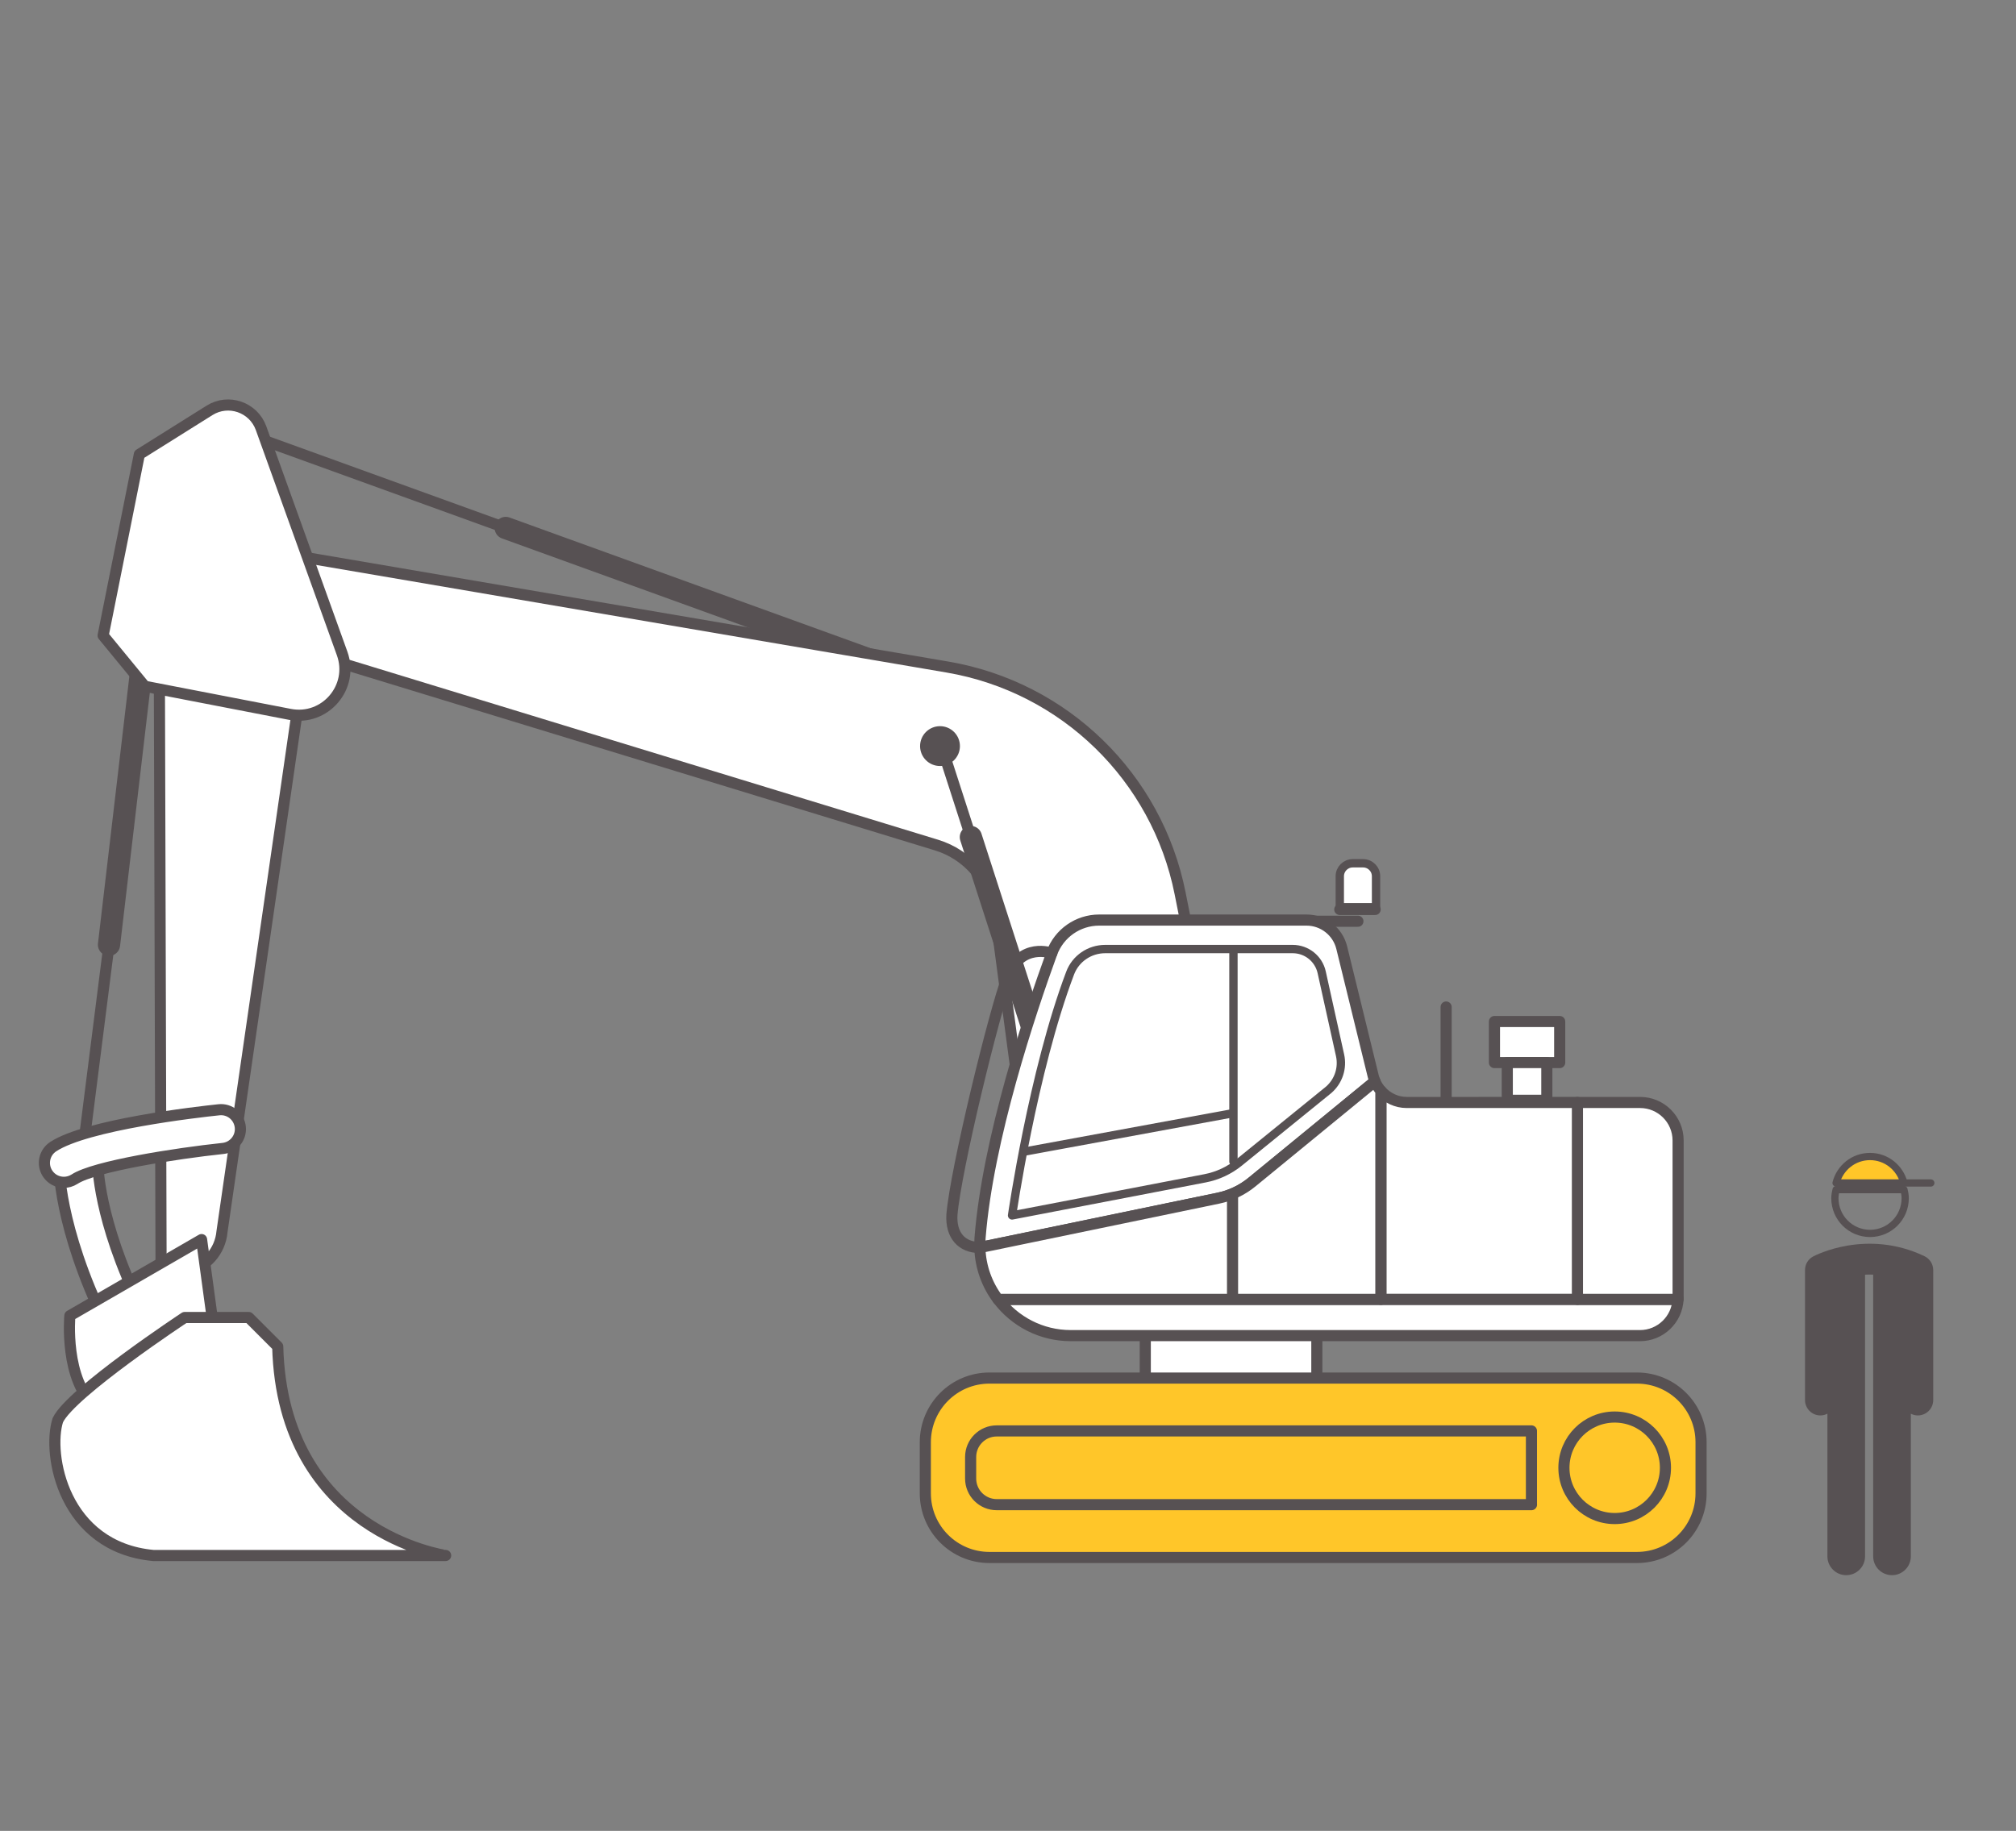 <?xml version="1.0" encoding="utf-8"?>
<!-- Generator: Adobe Illustrator 23.0.3, SVG Export Plug-In . SVG Version: 6.00 Build 0)  -->
<svg version="1.1" id="Calque_1" xmlns="http://www.w3.org/2000/svg" xmlns:xlink="http://www.w3.org/1999/xlink" x="0px" y="0px"
	 viewBox="0 0 513.95 466.84" style="enable-background:new 0 0 513.95 466.84;" xml:space="preserve">
<rect x="0" y="0" width="513.95" height="466.84" fill="#808080" stroke="none"/>
<style type="text/css">
	.st0{fill:#575153;}
	.st1{fill:none;stroke:#575153;stroke-width:1.848;stroke-linecap:round;stroke-linejoin:round;stroke-miterlimit:10;}
	.st2{fill:#FFC629;stroke:#575153;stroke-width:1.848;stroke-linecap:round;stroke-linejoin:round;stroke-miterlimit:10;}
	.st3{fill:none;stroke:#575153;stroke-width:2.835;stroke-linecap:round;stroke-linejoin:round;stroke-miterlimit:10;}
	.st4{fill:#FFFFFF;stroke:#575153;stroke-width:2.126;stroke-linecap:round;stroke-linejoin:round;stroke-miterlimit:10;}
	.st5{fill:#FFFFFF;stroke:#575153;stroke-width:2.835;stroke-linecap:round;stroke-linejoin:round;stroke-miterlimit:10;}
	.st6{fill:none;stroke:#575153;stroke-width:5.669;stroke-linecap:round;stroke-linejoin:round;stroke-miterlimit:10;}
	.st7{fill:#FFC629;stroke:#575153;stroke-width:2.835;stroke-linecap:round;stroke-linejoin:round;stroke-miterlimit:10;}
	.st8{fill:none;stroke:#575153;stroke-width:2.126;stroke-linecap:round;stroke-linejoin:round;stroke-miterlimit:10;}
</style>
<g>
	<path class="st0" d="M490.61,320.3c-14.76-7.04-27.83-0.21-28.38,0.08c-1.28,0.68-2.07,2.01-2.07,3.46v33.14
		c0,2.17,1.76,3.93,3.93,3.93c0.64,0,1.24-0.17,1.78-0.44v36.37c0,2.65,2.15,4.8,4.8,4.8s4.8-2.15,4.8-4.8v-71.82
		c0.67-0.03,1.36-0.04,2.07-0.01v71.83c0,2.65,2.15,4.8,4.8,4.8s4.8-2.15,4.8-4.8v-36.37c0.54,0.27,1.14,0.44,1.78,0.44
		c2.17,0,3.93-1.76,3.93-3.93v-33.14C492.84,322.33,491.97,320.95,490.61,320.3z"/>
	<g>
		<path class="st1" d="M468.09,303.33c-0.18,0.71-0.31,1.45-0.31,2.21c0,4.95,4.01,8.96,8.96,8.96c4.95,0,8.96-4.01,8.96-8.96
			c0-0.77-0.13-1.5-0.31-2.21H468.09z"/>
		<g>
			<path class="st2" d="M476.73,294.89c-4.18,0-7.66,2.87-8.65,6.74h17.29C484.39,297.77,480.91,294.89,476.73,294.89z"/>
			<line class="st1" x1="485.38" y1="301.64" x2="492.23" y2="301.64"/>
		</g>
	</g>
</g>
<g>
	<line class="st3" x1="346.18" y1="234.9" x2="335.07" y2="234.9"/>
	<path class="st4" d="M347.5,220.12h-2.64c-1.82,0-3.3,1.48-3.3,3.3v7.91h9.24v-7.91C350.8,221.6,349.32,220.12,347.5,220.12z"/>
	<line class="st3" x1="341.56" y1="231.9" x2="350.57" y2="231.9"/>
</g>
<rect x="291.97" y="336.4" class="st5" width="43.74" height="21.1"/>
<g>
	<line class="st6" x1="242.99" y1="175.92" x2="128.93" y2="134.62"/>
	<line class="st3" x1="128.93" y1="134.62" x2="60.48" y2="109.84"/>
</g>
<g>
	<line class="st6" x1="41.07" y1="127.86" x2="27.79" y2="240.89"/>
	<line class="st3" x1="27.79" y1="240.89" x2="20.74" y2="296.51"/>
</g>
<path class="st5" d="M254.44,331.32c4.22,5.59,10.94,9.24,18.54,9.24h145.11c5.21,0,9.45-4.1,9.7-9.24H254.44z"/>
<path class="st5" d="M262.4,298.36l-8.66-65.21c-1.1-8.31-6.96-15.22-14.98-17.67l-158.1-48.34l-18.79-27.72l179.69,30.67
	c29.81,5.09,53.39,28.03,59.29,57.69l17.3,86.91L262.4,298.36z"/>
<path class="st5" d="M418.11,281.11h-15.97v50.21h25.65c0.01-0.16,0.02-0.32,0.02-0.48v-40.03
	C427.81,285.45,423.47,281.11,418.11,281.11z"/>
<path class="st5" d="M377.09,281.11h-18.47c-2.59,0-4.95-1.14-6.58-2.99v53.19h25.05h25.05v-50.21H377.09z"/>
<g>
	<line class="st6" x1="284.78" y1="328.88" x2="247.51" y2="213.44"/>
	<line class="st3" x1="247.51" y1="213.44" x2="240.17" y2="190.69"/>
</g>
<g>
	<path class="st5" d="M319.17,301.41l31.36-25.7c-0.17-0.41-0.33-0.84-0.44-1.29l-8.03-32.77c-1.01-4.14-4.73-7.05-8.99-7.05h-52.85
		c-5.4,0-10.23,3.37-12.08,8.45c-5.49,15.09-16.33,47.44-18.29,72.61c-0.06,0.82-0.07,1.64-0.05,2.44l60.78-12.58
		C313.73,304.86,316.68,303.45,319.17,301.41z"/>
	<path class="st5" d="M319.17,301.41c-2.49,2.04-5.44,3.45-8.59,4.1L249.8,318.1c0.13,4.93,1.83,9.51,4.63,13.22h97.6v-53.19
		c-0.62-0.71-1.13-1.52-1.51-2.41L319.17,301.41z"/>
</g>
<path class="st7" d="M417.31,397.13H252.25c-9.03,0-16.35-7.32-16.35-16.35v-13.05c0-9.03,7.32-16.35,16.35-16.35h165.06
	c9.03,0,16.35,7.32,16.35,16.35v13.05C433.66,389.82,426.34,397.13,417.31,397.13z"/>
<circle class="st7" cx="411.64" cy="374.26" r="12.94"/>
<path class="st7" d="M390.43,383.66H254.1c-3.67,0-6.65-2.98-6.65-6.65v-5.5c0-3.67,2.98-6.65,6.65-6.65h136.32V383.66z"/>
<path class="st4" d="M258.01,309.91c0,0,5.3-36.7,14.81-61.8c1.4-3.7,4.97-6.12,8.93-6.12l47.81,0c3.55,0,6.63,2.47,7.39,5.94
	l4.68,21.15c0.72,3.24-0.39,6.61-2.89,8.79l-22.82,18.52c-2.53,2.05-5.52,3.45-8.72,4.06L258.01,309.91z"/>
<line class="st8" x1="314.45" y1="296.2" x2="314.45" y2="242.3"/>
<line class="st8" x1="314.15" y1="283.88" x2="261.24" y2="293.62"/>
<line class="st3" x1="314.22" y1="304.6" x2="314.22" y2="330.47"/>
<line class="st3" x1="368.67" y1="280.18" x2="368.67" y2="256.77"/>
<rect x="380.99" y="260.47" class="st5" width="16.63" height="10.47"/>
<path class="st5" d="M40.61,165.29l0.46,160.33l6.64-1.45c4.85-1.06,8.44-5.15,8.88-10.09l20.52-141.86L40.61,165.29z"/>
<rect x="384.26" y="270.94" class="st5" width="10.08" height="9.62"/>
<path class="st3" d="M268.14,243.04c0,0-7.9-2.9-11.29,6.03s-13.25,49.29-14.17,60.68c-0.31,5.24,2.53,8.36,7.12,8.34"/>
<path class="st5" d="M53.41,104.64l-17.88,11.21l-9.24,46.2l10.63,12.94l37,7.16c8.95,1.73,16.39-6.94,13.3-15.53l-20.67-57.45
	C64.61,103.82,58.23,101.61,53.41,104.64z"/>
<g>
	<path class="st5" d="M23.67,294.05c0,0-0.31,14.79,11.4,38.81"/>
	<path class="st5" d="M31.38,340.28c-1.84,0-3.6-1.02-4.46-2.79c-12.09-24.82-11.91-40.43-11.9-41.09c0.06-2.7,2.27-4.85,4.96-4.85
		c0.03,0,0.07,0,0.11,0c2.73,0.06,4.9,2.31,4.85,5.04c0,0.25,0.02,14.23,10.9,36.56c1.2,2.46,0.18,5.43-2.29,6.63
		C32.84,340.12,32.1,340.28,31.38,340.28z"/>
</g>
<g>
	<path class="st5" d="M56.32,287.89c0,0-32.04,3.39-40.04,8.62"/>
	<path class="st5" d="M16.28,301.47c-1.62,0-3.2-0.79-4.15-2.24c-1.5-2.29-0.86-5.36,1.44-6.86c8.58-5.61,36.69-8.82,42.24-9.4
		c2.75-0.3,5.16,1.69,5.45,4.41c0.29,2.72-1.69,5.16-4.41,5.45c-11.93,1.26-32.75,4.51-37.85,7.84
		C18.15,301.21,17.21,301.47,16.28,301.47z"/>
</g>
<path class="st5" d="M54.78,341.02l-3.39-24.95l-33.58,19.41c0,0-1.54,16.63,6.78,23.41C39.07,353.65,54.78,341.02,54.78,341.02z"/>
<path class="st5" d="M70.8,343.33l-7.39-7.39H47.08c0,0-28.96,19.1-32.34,26.18c-2.77,8.62,1.39,32.34,24.33,34.5
	c16.94,0,74.54,0,74.54,0S72.03,390.77,70.8,343.33z"/>
<circle class="st0" cx="239.64" cy="190.24" r="5.08"/>
</svg>
